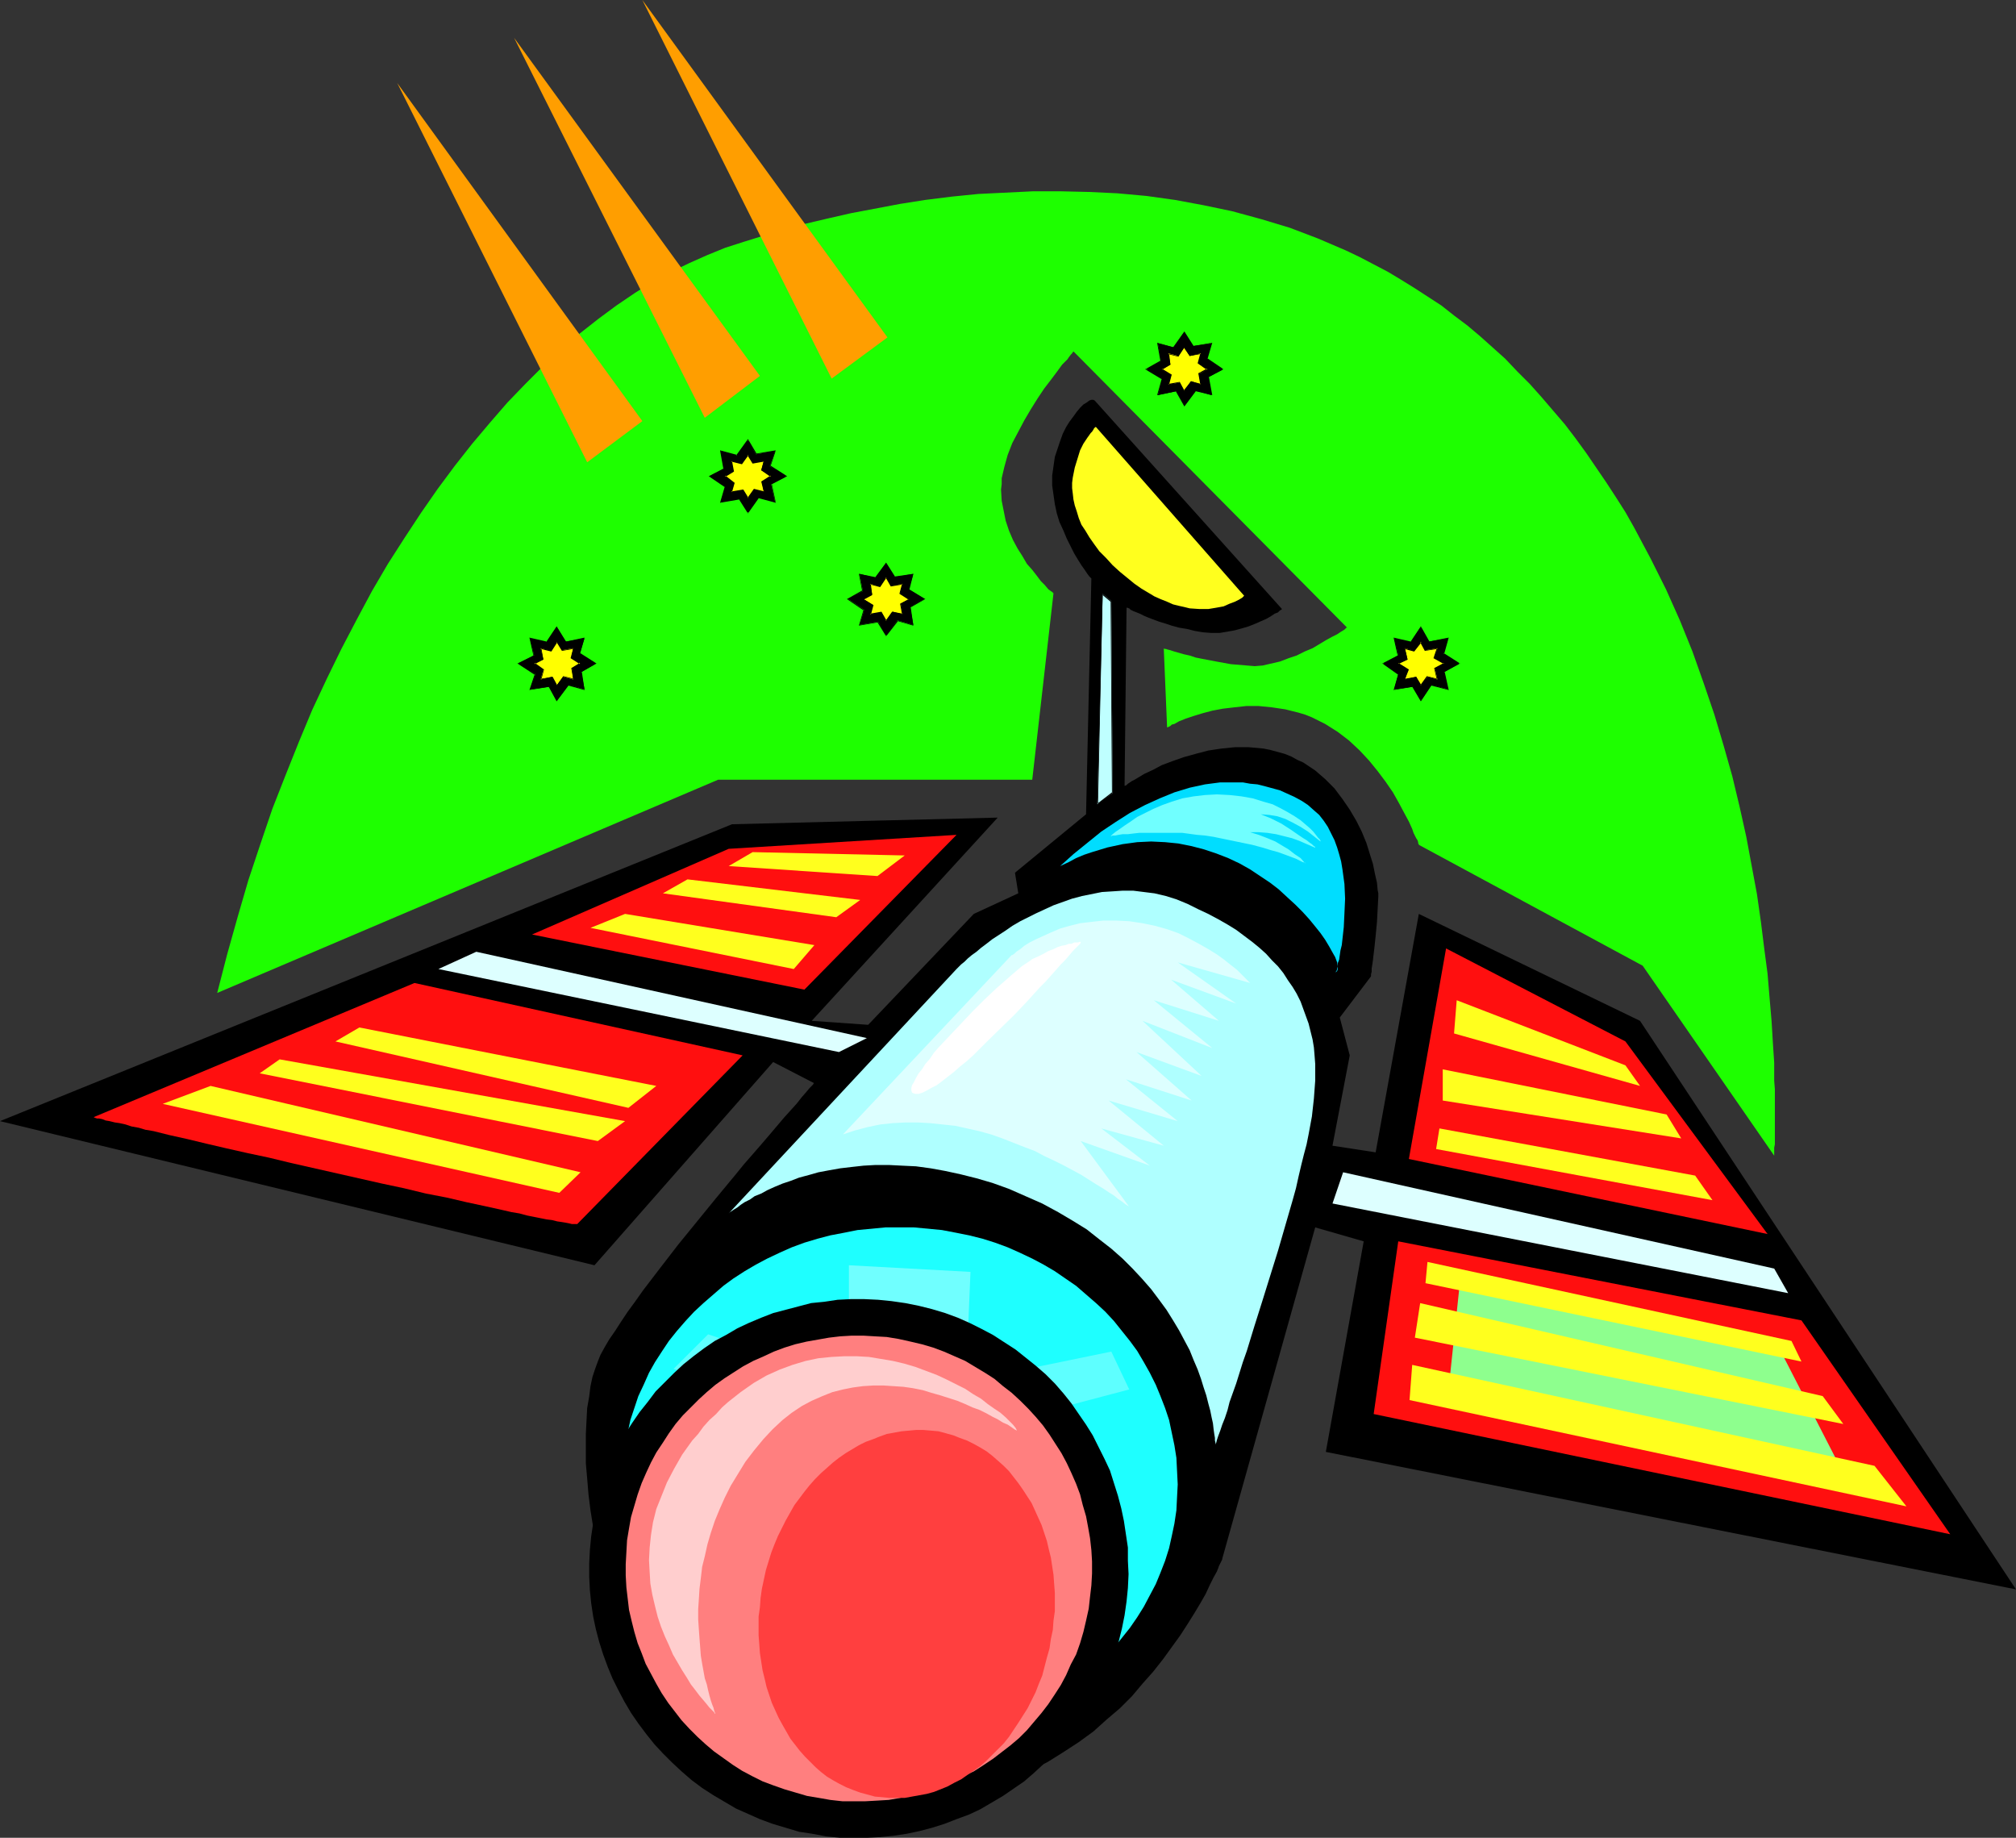 <?xml version="1.0" encoding="UTF-8" standalone="no"?>
<svg
   version="1.0"
   width="129.766mm"
   height="118.28mm"
   id="svg59"
   sodipodi:docname="Satellite 61.wmf"
   xmlns:inkscape="http://www.inkscape.org/namespaces/inkscape"
   xmlns:sodipodi="http://sodipodi.sourceforge.net/DTD/sodipodi-0.dtd"
   xmlns="http://www.w3.org/2000/svg"
   xmlns:svg="http://www.w3.org/2000/svg">
  <rect width="100%" height="100%" fill="#333333" stroke="none"/>
  <sodipodi:namedview
     id="namedview59"
     pagecolor="#ffffff"
     bordercolor="#000000"
     borderopacity="0.25"
     inkscape:showpageshadow="2"
     inkscape:pageopacity="0.0"
     inkscape:pagecheckerboard="0"
     inkscape:deskcolor="#d1d1d1"
     inkscape:document-units="mm" />
  <defs
     id="defs1">
    <pattern
       id="WMFhbasepattern"
       patternUnits="userSpaceOnUse"
       width="6"
       height="6"
       x="0"
       y="0" />
  </defs>
  <path
     style="fill:#000000;fill-opacity:1;fill-rule:evenodd;stroke:none"
     d="m 0,272.717 178.083,-72.218 64.64,-1.616 -45.248,49.438 13.736,0.969 25.694,-26.981 10.827,-5.008 -0.808,-5.008 17.291,-14.217 1.293,-57.355 -0.162,-0.162 -0.323,-0.323 -0.485,-0.646 -0.646,-0.969 -0.808,-1.131 -0.808,-1.292 -0.97,-1.616 -0.808,-1.616 -0.97,-1.939 -0.808,-1.939 -0.97,-2.1 -0.646,-2.1 -0.485,-2.262 -0.323,-2.262 -0.323,-2.262 v -2.423 l 0.323,-2.262 0.323,-2.262 0.646,-1.939 0.646,-1.939 0.646,-1.777 0.808,-1.616 0.808,-1.292 0.97,-1.292 0.808,-1.131 0.808,-0.969 0.808,-0.808 0.808,-0.485 0.646,-0.485 0.485,-0.162 h 0.485 l 0.323,0.162 45.571,50.731 -0.162,0.162 -0.323,0.162 -0.485,0.485 -0.808,0.323 -0.97,0.646 -1.131,0.646 -1.131,0.485 -1.454,0.646 -1.616,0.646 -1.616,0.485 -1.778,0.485 -1.778,0.323 -1.939,0.323 h -1.939 l -2.101,-0.162 -1.939,-0.323 -1.939,-0.485 -1.939,-0.323 -1.778,-0.485 -1.454,-0.485 -1.616,-0.485 -1.293,-0.485 -1.293,-0.485 -1.131,-0.485 -0.97,-0.485 -0.808,-0.323 -0.808,-0.323 -0.646,-0.323 -0.323,-0.323 -0.485,-0.162 h -0.162 v -0.162 l -0.485,43.622 v -0.162 h 0.162 l 0.323,-0.162 0.323,-0.323 0.485,-0.323 0.485,-0.323 0.646,-0.323 0.808,-0.485 1.616,-0.969 2.101,-0.969 2.101,-1.131 2.586,-0.969 2.747,-0.969 2.909,-0.808 3.07,-0.808 3.232,-0.485 3.232,-0.323 h 3.394 l 3.555,0.323 1.616,0.323 1.778,0.485 1.778,0.485 1.616,0.646 1.454,0.808 1.454,0.646 1.454,0.969 1.454,0.969 2.424,2.1 2.262,2.262 1.939,2.585 1.778,2.585 1.616,2.747 1.293,2.585 1.131,2.747 0.808,2.585 0.808,2.585 0.485,2.423 0.485,2.1 0.162,1.777 0.162,0.808 v 0.808 l -0.162,3.07 -0.162,3.07 -0.323,3.393 -0.323,3.07 -0.162,1.292 -0.162,1.454 -0.162,1.131 -0.162,0.969 v 0.808 l -0.162,0.646 v 0.485 0 l -7.595,10.017 2.424,9.209 -4.202,21.972 10.504,1.616 10.504,-58.001 53.813,26.012 91.466,138.297 -167.902,-33.443 9.211,-51.215 -11.797,-3.393 -22.624,80.62 v 0 0.162 l -0.162,0.323 -0.162,0.323 -0.162,0.323 -0.323,0.646 -0.162,0.485 -0.323,0.808 -0.808,1.454 -0.97,1.939 -0.97,2.1 -1.293,2.262 -1.454,2.423 -1.616,2.585 -1.778,2.747 -2.101,2.908 -2.101,2.908 -2.424,3.07 -2.586,2.908 -2.586,3.07 -2.909,2.908 -3.232,2.747 -3.232,2.908 -3.555,2.585 -3.717,2.423 -3.878,2.423 -4.202,2.1 -4.202,1.777 -4.525,1.616 -4.848,1.292 -2.424,0.485 -2.586,0.485 -2.424,0.323 -2.586,0.323 -2.747,0.162 h -2.747 -2.747 l -2.747,-0.162 -2.909,-0.323 -2.909,-0.323 -3.07,-0.485 -3.07,-0.646 -2.909,-0.646 -2.909,-0.808 -2.909,-0.808 -2.747,-0.969 -2.586,-1.131 -2.586,-1.131 -2.586,-1.131 -2.262,-1.131 -2.424,-1.454 -2.101,-1.292 -2.262,-1.454 -1.939,-1.454 -2.101,-1.616 -1.939,-1.616 -1.778,-1.616 -1.616,-1.777 -3.394,-3.393 -2.909,-3.716 -2.747,-3.877 -2.424,-3.877 -2.262,-4.039 -1.939,-4.039 -1.616,-4.201 -1.454,-4.039 -1.293,-4.201 -1.131,-4.201 -0.97,-4.201 -0.646,-4.039 -0.485,-3.877 -0.323,-3.877 -0.323,-3.716 v -3.716 -3.393 l 0.162,-3.231 0.162,-3.07 0.485,-2.747 0.323,-2.585 0.485,-2.262 0.646,-1.939 0.646,-1.777 0.646,-1.616 0.97,-1.777 1.131,-1.939 1.454,-2.1 1.454,-2.262 1.616,-2.423 1.778,-2.423 1.939,-2.747 2.101,-2.747 2.101,-2.747 4.363,-5.655 9.211,-11.309 4.686,-5.655 2.101,-2.585 2.262,-2.585 2.101,-2.423 1.939,-2.262 1.778,-2.1 1.778,-2.1 1.616,-1.777 1.454,-1.616 1.131,-1.454 1.131,-1.292 0.808,-0.969 0.646,-0.646 0.162,-0.162 0.162,-0.323 h 0.162 l -10.019,-5.17 -43.47,49.438 z"
     id="path1" />
  <path
     style="fill:#1effff;fill-opacity:1;fill-rule:evenodd;stroke:none"
     d="m 218.968,298.567 h 3.394 l 3.394,0.323 3.394,0.323 3.394,0.646 3.232,0.646 3.232,0.808 3.07,0.969 3.07,1.131 2.909,1.292 3.07,1.454 2.747,1.454 2.747,1.616 2.586,1.777 2.586,1.777 2.424,2.1 2.424,2.1 2.262,2.1 2.101,2.262 1.939,2.423 1.939,2.423 1.778,2.423 1.616,2.747 1.454,2.585 1.454,2.908 1.131,2.747 1.131,2.908 0.97,2.908 0.646,3.07 0.646,3.07 0.485,3.07 0.162,3.231 0.162,3.231 -0.162,3.07 -0.162,3.231 -0.485,3.231 -0.646,3.07 -0.646,2.908 -0.97,3.07 -1.131,2.908 -1.131,2.747 -1.454,2.747 -1.454,2.747 -1.616,2.585 -1.778,2.585 -1.939,2.423 -1.939,2.423 -2.101,2.262 -2.262,2.1 -2.424,2.1 -2.424,1.939 -2.586,1.939 -2.586,1.777 -2.747,1.616 -2.747,1.454 -3.07,1.454 -2.909,1.292 -3.07,1.131 -3.07,0.969 -3.232,0.808 -3.232,0.646 -3.394,0.646 -3.394,0.323 -3.394,0.323 h -3.394 -3.555 l -3.394,-0.323 -3.394,-0.323 -3.232,-0.646 -3.394,-0.646 -3.07,-0.808 -3.232,-0.969 -3.07,-1.131 -2.909,-1.292 -3.07,-1.454 -2.747,-1.454 -2.747,-1.616 -2.747,-1.777 -2.424,-1.939 -2.424,-1.939 -2.424,-2.1 -2.262,-2.1 -2.101,-2.262 -2.101,-2.423 -1.939,-2.423 -1.616,-2.585 -1.778,-2.585 -1.454,-2.747 -1.293,-2.747 -1.293,-2.747 -0.97,-2.908 -0.97,-3.07 -0.646,-2.908 -0.646,-3.07 -0.485,-3.231 -0.323,-3.231 v -3.07 -3.231 l 0.323,-3.231 0.485,-3.07 0.646,-3.07 0.646,-3.07 0.97,-2.908 0.97,-2.908 1.293,-2.747 1.293,-2.908 1.454,-2.585 1.778,-2.747 1.616,-2.423 1.939,-2.423 2.101,-2.423 2.101,-2.262 2.262,-2.1 2.424,-2.1 2.424,-2.1 2.424,-1.777 2.747,-1.777 2.747,-1.616 2.747,-1.454 3.07,-1.454 2.909,-1.292 3.07,-1.131 3.232,-0.969 3.07,-0.808 3.394,-0.646 3.232,-0.646 3.394,-0.323 3.394,-0.323 z"
     id="path2" />
  <path
     style="fill:#afffff;fill-opacity:1;fill-rule:evenodd;stroke:none"
     d="m 177.275,295.175 55.429,-59.455 v 0 l 0.323,-0.323 0.323,-0.323 0.485,-0.485 0.808,-0.646 0.808,-0.808 0.97,-0.808 1.131,-0.808 1.131,-0.969 1.293,-0.969 1.454,-1.131 3.232,-2.1 1.616,-1.131 1.939,-1.131 1.939,-0.969 1.939,-0.969 2.101,-0.969 2.101,-0.969 2.262,-0.808 2.262,-0.808 2.424,-0.646 2.424,-0.485 2.424,-0.485 2.586,-0.162 2.424,-0.162 h 2.586 l 2.586,0.323 2.586,0.323 2.747,0.646 2.586,0.808 2.747,1.131 2.586,1.292 2.424,1.131 2.424,1.292 2.262,1.292 2.101,1.292 1.939,1.454 1.939,1.454 1.778,1.454 1.616,1.454 1.454,1.616 1.454,1.454 1.293,1.616 1.131,1.777 1.131,1.616 0.97,1.616 0.97,1.939 0.646,1.777 0.646,1.777 0.646,1.777 0.97,3.877 0.323,1.939 0.162,1.939 0.162,2.1 v 4.039 l -0.323,4.362 -0.485,4.362 -0.808,4.362 -0.485,2.423 -0.646,2.423 -0.646,2.585 -0.646,2.747 -0.646,2.908 -0.808,2.908 -1.778,6.139 -1.778,6.139 -3.878,12.44 -1.939,6.139 -1.778,5.816 -0.97,2.747 -0.808,2.585 -0.808,2.585 -0.808,2.262 -0.808,2.262 -0.485,1.939 -0.646,1.939 -0.646,1.616 -0.485,1.454 -0.485,1.292 -0.323,0.969 -0.162,0.646 -0.162,0.485 v 0.162 -0.485 l -0.162,-0.646 v -0.646 l -0.162,-0.969 -0.162,-1.131 -0.162,-1.454 -0.323,-1.454 -0.323,-1.616 -0.485,-1.777 -0.485,-1.939 -0.646,-1.939 -0.646,-2.1 -0.808,-2.262 -0.97,-2.262 -0.97,-2.423 -1.293,-2.423 -1.293,-2.423 -1.454,-2.423 -1.616,-2.585 -1.778,-2.423 -1.939,-2.585 -2.262,-2.585 -2.262,-2.423 -2.424,-2.423 -2.747,-2.423 -2.909,-2.262 -3.07,-2.423 -3.394,-2.1 -3.555,-2.1 -3.878,-2.1 -4.04,-1.777 -4.04,-1.777 -4.04,-1.454 -3.878,-1.131 -3.878,-0.969 -3.717,-0.808 -3.555,-0.646 -3.555,-0.485 -3.394,-0.162 -3.232,-0.162 h -3.232 l -2.909,0.162 -2.909,0.323 -2.747,0.323 -2.747,0.485 -2.586,0.485 -2.262,0.646 -2.424,0.646 -2.101,0.808 -1.939,0.646 -1.939,0.808 -1.778,0.808 -1.454,0.808 -1.616,0.646 -1.131,0.808 -1.293,0.646 -0.97,0.646 -0.808,0.646 -0.808,0.485 -0.485,0.323 -0.485,0.323 -0.162,0.162 z"
     id="path3" />
  <path
     style="fill:#00ddff;fill-opacity:1;fill-rule:evenodd;stroke:none"
     d="m 257.913,210.677 3.232,-2.908 3.394,-2.747 3.394,-2.747 3.394,-2.262 3.555,-2.262 3.717,-1.939 3.555,-1.616 3.555,-1.454 3.717,-1.131 3.717,-0.808 3.717,-0.485 h 3.555 1.939 l 1.778,0.323 1.778,0.162 1.939,0.485 1.778,0.485 1.778,0.485 1.778,0.808 1.778,0.808 1.778,0.969 1.454,0.969 1.454,1.292 1.293,1.131 1.131,1.454 0.97,1.454 0.808,1.616 0.808,1.616 0.646,1.777 0.485,1.616 0.485,1.777 0.323,1.939 0.485,3.554 0.162,3.554 -0.162,3.554 -0.162,3.393 -0.323,2.908 -0.162,1.454 -0.323,1.292 -0.162,1.131 -0.162,1.131 -0.323,0.808 v 0.808 l -0.162,0.646 -0.162,0.485 -0.162,0.162 v 0.162 l 0.323,-0.323 0.162,-0.485 v -0.646 l -0.162,-0.969 -0.485,-1.292 -0.646,-1.131 -0.808,-1.454 -0.97,-1.616 -1.131,-1.616 -1.293,-1.616 -1.454,-1.777 -1.616,-1.777 -1.778,-1.777 -1.939,-1.777 -2.101,-1.939 -2.101,-1.616 -2.424,-1.616 -2.424,-1.616 -2.586,-1.454 -2.747,-1.292 -2.909,-1.131 -2.909,-0.969 -3.07,-0.808 -3.232,-0.646 -3.232,-0.323 -3.394,-0.162 -3.394,0.162 -3.555,0.485 -3.717,0.808 -3.717,1.131 -1.939,0.646 -1.939,0.808 -1.778,0.969 z"
     id="path4" />
  <path
     style="fill:#ff0f0f;fill-opacity:1;fill-rule:evenodd;stroke:none"
     d="m 140.43,297.76 40.238,-41.037 -79.83,-17.61 -78.053,32.636 v 0 l 0.323,0.162 0.485,0.162 h 0.485 l 0.808,0.162 0.808,0.323 0.97,0.162 1.293,0.323 1.131,0.162 1.454,0.323 1.454,0.485 1.778,0.323 1.616,0.485 1.939,0.323 1.939,0.485 1.939,0.485 4.363,0.969 4.686,1.131 4.848,1.131 5.01,1.131 5.333,1.131 5.333,1.292 22.139,5.008 5.333,1.131 5.333,1.292 5.01,0.969 4.848,1.131 4.525,0.969 4.363,0.969 2.101,0.485 1.939,0.323 1.778,0.485 1.616,0.323 1.616,0.323 1.616,0.323 1.293,0.162 1.293,0.323 1.131,0.162 0.97,0.162 0.808,0.162 0.646,0.162 h 0.646 0.485 z"
     id="path5" />
  <path
     style="fill:#ddffff;fill-opacity:1;fill-rule:evenodd;stroke:none"
     d="m 115.867,231.519 95.021,21.003 -6.787,3.393 -97.445,-20.195 z"
     id="path6" />
  <path
     style="fill:#ff0f0f;fill-opacity:1;fill-rule:evenodd;stroke:none"
     d="m 195.697,240.728 37.006,-37.644 -55.429,3.393 -47.834,20.842 z"
     id="path7" />
  <path
     style="fill:#ddffff;fill-opacity:1;fill-rule:evenodd;stroke:none"
     d="m 326.755,285.158 104.878,23.427 3.394,5.978 -110.857,-21.811 z"
     id="path8" />
  <path
     style="fill:#ff0f0f;fill-opacity:1;fill-rule:evenodd;stroke:none"
     d="m 342.753,281.926 9.05,-51.215 43.632,22.619 34.582,46.853 z"
     id="path9" />
  <path
     style="fill:#ff0f0f;fill-opacity:1;fill-rule:evenodd;stroke:none"
     d="m 340.168,301.96 -5.979,42.006 140.269,29.243 -36.198,-52.023 z"
     id="path10" />
  <path
     style="fill:#8eff8e;fill-opacity:1;fill-rule:evenodd;stroke:none"
     d="m 355.196,311.654 -2.747,26.012 96.152,21.003 -16.16,-31.505 z"
     id="path11" />
  <path
     style="fill:#ffff1e;fill-opacity:1;fill-rule:evenodd;stroke:none"
     d="m 343.561,332.011 112.473,24.557 7.757,9.855 -120.877,-25.85 z"
     id="path12" />
  <path
     style="fill:#ffff1e;fill-opacity:1;fill-rule:evenodd;stroke:none"
     d="m 344.208,325.387 1.293,-8.401 97.929,22.619 5.01,6.786 z"
     id="path13" />
  <path
     style="fill:#ffff1e;fill-opacity:1;fill-rule:evenodd;stroke:none"
     d="m 346.793,312.139 0.485,-5.17 88.557,19.226 2.424,5.008 z"
     id="path14" />
  <path
     style="fill:#ffff1e;fill-opacity:1;fill-rule:evenodd;stroke:none"
     d="m 349.379,279.503 0.808,-5.008 62.216,11.471 4.202,5.978 z"
     id="path15" />
  <path
     style="fill:#ffff1e;fill-opacity:1;fill-rule:evenodd;stroke:none"
     d="m 350.995,267.709 v -7.593 l 54.459,10.986 3.555,5.816 z"
     id="path16" />
  <path
     style="fill:#ffff1e;fill-opacity:1;fill-rule:evenodd;stroke:none"
     d="m 353.742,251.391 0.646,-8.078 41.046,15.833 3.555,5.008 z"
     id="path17" />
  <path
     style="fill:#ffff1e;fill-opacity:1;fill-rule:evenodd;stroke:none"
     d="m 51.227,264.155 90.011,21.003 -5.171,5.008 -96.475,-21.649 z"
     id="path18" />
  <path
     style="fill:#ffff1e;fill-opacity:1;fill-rule:evenodd;stroke:none"
     d="m 63.186,261.085 4.848,-3.393 84.032,15.025 -6.626,4.847 z"
     id="path19" />
  <path
     style="fill:#ffff1e;fill-opacity:1;fill-rule:evenodd;stroke:none"
     d="m 81.608,253.33 5.818,-3.393 72.235,14.217 -6.787,5.332 z"
     id="path20" />
  <path
     style="fill:#ffff1e;fill-opacity:1;fill-rule:evenodd;stroke:none"
     d="m 143.662,225.703 8.403,-3.393 46.056,7.593 -5.01,5.816 z"
     id="path21" />
  <path
     style="fill:#ffff1e;fill-opacity:1;fill-rule:evenodd;stroke:none"
     d="m 161.277,217.301 5.979,-3.393 42.016,5.008 -5.818,4.201 z"
     id="path22" />
  <path
     style="fill:#ffff1e;fill-opacity:1;fill-rule:evenodd;stroke:none"
     d="m 177.275,210.677 5.818,-3.393 37.006,0.808 -6.626,5.008 z"
     id="path23" />
  <path
     style="fill:#ddffff;fill-opacity:1;fill-rule:evenodd;stroke:none"
     d="m 205.07,275.949 41.046,-43.622 h 0.162 l 0.485,-0.323 0.485,-0.485 0.97,-0.646 0.97,-0.808 1.293,-0.808 1.616,-0.808 1.778,-0.808 1.778,-0.808 2.262,-0.969 2.262,-0.646 2.586,-0.646 2.747,-0.323 2.909,-0.323 h 3.07 l 3.232,0.162 3.232,0.485 3.07,0.646 2.909,0.808 2.747,0.969 2.586,1.292 2.424,1.292 2.262,1.292 2.101,1.292 1.778,1.292 1.616,1.292 1.454,1.131 1.131,1.131 0.808,0.808 0.808,0.808 0.323,0.323 0.162,0.162 -17.614,-5.008 14.221,10.017 -15.837,-5.816 11.635,10.017 -15.837,-5.008 14.221,11.633 -16.968,-6.624 14.382,13.41 -15.837,-5.816 13.413,11.794 -15.998,-5.17 12.605,10.178 -16.806,-5.008 13.413,10.986 -15.19,-4.201 11.797,9.047 -16.806,-5.978 11.797,15.995 -0.162,-0.162 -0.323,-0.162 -0.485,-0.323 -0.808,-0.646 -0.97,-0.646 -0.97,-0.808 -1.293,-0.808 -1.454,-0.969 -1.616,-0.969 -1.778,-1.131 -1.778,-1.131 -2.101,-1.131 -2.101,-1.131 -2.262,-1.131 -2.424,-1.131 -2.424,-1.292 -2.586,-0.969 -5.333,-2.1 -2.747,-0.969 -2.909,-0.808 -2.909,-0.646 -2.909,-0.646 -3.07,-0.323 -3.07,-0.323 -2.909,-0.162 h -3.07 l -3.07,0.162 -3.07,0.323 -3.07,0.646 -3.07,0.808 z"
     id="path24" />
  <path
     style="fill:#ffffff;fill-opacity:1;fill-rule:evenodd;stroke:none"
     d="m 223.493,266.093 h -0.808 l -0.485,-0.162 -0.323,-0.162 -0.162,-0.485 v -0.646 l 0.162,-0.646 0.485,-0.808 0.485,-0.969 0.646,-1.131 0.808,-0.969 0.808,-1.292 1.131,-1.292 0.97,-1.454 1.131,-1.292 2.747,-2.908 2.747,-2.908 2.747,-2.908 2.909,-2.908 2.909,-2.747 1.293,-1.131 1.293,-1.131 1.293,-1.131 1.131,-0.969 1.131,-0.969 0.97,-0.646 0.97,-0.646 0.646,-0.485 1.454,-0.646 1.293,-0.646 1.131,-0.646 1.293,-0.485 0.97,-0.485 0.97,-0.323 0.97,-0.162 0.808,-0.323 h 0.646 l 0.646,-0.323 h 0.485 0.485 l 0.323,-0.162 h 0.323 v 0.162 l -0.162,0.323 -0.485,0.485 -0.646,0.646 -0.646,0.646 -0.808,0.969 -0.97,1.131 -1.131,1.131 -1.131,1.292 -1.293,1.454 -1.293,1.454 -1.454,1.454 -3.07,3.393 -3.07,3.231 -6.787,6.624 -3.232,3.231 -1.616,1.454 -1.616,1.292 -1.454,1.292 -1.454,1.131 -1.454,1.131 -1.293,0.969 -1.293,0.646 -1.131,0.646 -0.97,0.485 z"
     id="path25" />
  <path
     style="fill:#5effff;fill-opacity:1;fill-rule:evenodd;stroke:none"
     d="m 172.265,324.579 45.41,15.025 52.682,-10.825 4.363,9.209 -53.813,14.217 -1.616,37.806 27.634,2.585 -0.808,6.624 -26.018,2.585 -0.808,16.641 -9.211,0.969 -0.808,-16.802 -24.402,-5.008 -0.97,-6.786 26.987,-1.616 v -39.583 l -47.026,-16.641 z"
     id="path26" />
  <path
     style="fill:#70ffff;fill-opacity:1;fill-rule:evenodd;stroke:none"
     d="m 206.525,327.002 v -19.226 l 29.573,1.616 -0.808,19.387 z"
     id="path27" />
  <path
     style="fill:#ffff1e;fill-opacity:1;fill-rule:evenodd;stroke:none"
     d="m 266.64,103.885 h -0.162 l -0.162,0.162 -0.162,0.162 -0.162,0.323 -0.323,0.485 -0.323,0.323 -0.808,1.131 -0.97,1.454 -0.808,1.616 -0.646,2.1 -0.646,2.1 -0.485,2.423 -0.162,1.292 v 1.292 l 0.162,1.292 0.162,1.454 0.323,1.454 0.485,1.454 0.485,1.616 0.646,1.616 0.97,1.454 0.97,1.616 1.131,1.616 1.293,1.777 1.616,1.616 1.616,1.777 1.778,1.616 1.778,1.454 1.778,1.454 1.616,1.131 1.616,0.969 1.616,0.969 1.454,0.646 1.616,0.646 1.454,0.646 1.293,0.323 1.454,0.323 1.293,0.323 2.424,0.162 h 2.101 l 1.939,-0.323 1.778,-0.323 1.454,-0.646 1.293,-0.485 0.97,-0.485 0.808,-0.485 0.323,-0.323 0.162,-0.162 v 0 z"
     id="path28" />
  <path
     style="fill:#1eff00;fill-opacity:1;fill-rule:evenodd;stroke:none"
     d="M 52.843,241.536 174.689,189.674 h 76.437 l 5.171,-45.399 h -0.162 v -0.162 l -0.485,-0.323 -0.646,-0.485 -0.808,-0.969 -0.97,-0.969 -0.97,-1.292 -1.131,-1.454 -1.293,-1.454 -1.131,-1.939 -1.131,-1.777 -1.131,-2.1 -0.97,-2.262 -0.808,-2.423 -0.485,-2.423 -0.485,-2.423 -0.162,-2.747 0.162,-1.292 v -1.454 l 0.646,-2.747 0.808,-2.908 1.131,-2.908 1.454,-2.747 1.454,-2.747 1.616,-2.747 1.616,-2.585 1.616,-2.423 1.616,-2.1 1.454,-1.939 1.293,-1.777 0.646,-0.646 0.646,-0.646 0.323,-0.485 0.485,-0.646 0.323,-0.323 0.162,-0.323 h 0.162 V 85.467 l 66.579,67.21 h -0.162 l -0.162,0.162 -0.323,0.323 -0.808,0.485 -0.97,0.646 -1.293,0.646 -1.454,0.808 -1.616,0.969 -1.616,0.969 -1.939,0.808 -1.939,0.969 -1.939,0.646 -2.101,0.808 -2.101,0.485 -2.101,0.485 -1.939,0.162 -1.939,-0.162 -3.878,-0.323 -3.555,-0.646 -3.394,-0.646 -1.616,-0.323 -1.454,-0.485 -1.454,-0.323 -1.131,-0.323 -1.131,-0.323 -0.97,-0.323 -0.646,-0.162 -0.485,-0.162 h -0.323 l -0.162,-0.162 0.808,19.226 v 0 h 0.162 l 0.323,-0.162 0.323,-0.162 0.323,-0.323 0.646,-0.162 1.131,-0.646 1.616,-0.646 1.939,-0.646 2.101,-0.646 2.424,-0.646 2.586,-0.485 2.747,-0.323 2.909,-0.323 h 3.07 l 3.232,0.323 3.232,0.485 3.232,0.808 1.616,0.485 1.616,0.646 1.616,0.808 1.616,0.808 3.07,1.939 2.747,2.1 2.586,2.423 2.262,2.423 2.101,2.585 1.939,2.585 1.778,2.585 1.454,2.585 1.293,2.423 1.131,2.1 0.808,1.777 0.323,0.969 0.323,0.646 0.323,0.646 0.323,0.485 0.162,0.485 v 0.323 l 0.162,0.162 v 0.162 l 54.459,29.404 31.997,46.207 v -0.323 -0.485 -1.131 l 0.162,-0.808 v -0.969 -1.131 -9.371 -1.939 l -0.162,-2.1 v -2.1 -2.262 l -0.323,-4.847 -0.162,-2.747 -0.162,-2.585 -0.485,-5.655 -0.485,-5.816 -0.808,-6.139 -0.808,-6.463 -0.97,-6.786 -1.293,-6.947 -1.293,-6.947 -1.616,-7.27 -1.778,-7.432 -2.101,-7.432 -2.262,-7.593 -2.586,-7.593 -2.747,-7.755 -3.07,-7.593 -3.394,-7.593 -3.717,-7.432 -4.04,-7.593 -2.101,-3.716 -2.262,-3.554 -2.424,-3.716 -2.424,-3.554 -2.424,-3.554 -2.586,-3.554 -2.586,-3.393 -2.909,-3.393 -2.909,-3.393 -2.747,-3.07 -3.07,-3.07 -2.909,-3.07 -3.07,-2.747 -3.07,-2.747 -3.07,-2.585 -3.232,-2.423 -3.07,-2.423 -3.232,-2.1 -3.232,-2.1 -3.394,-2.1 -3.232,-1.939 -3.394,-1.777 -3.394,-1.777 -3.394,-1.616 -3.394,-1.454 -3.394,-1.454 -3.394,-1.292 -3.394,-1.292 -6.949,-2.1 -7.11,-1.939 -6.949,-1.454 -6.949,-1.292 -6.949,-0.969 -7.11,-0.646 -6.787,-0.323 -6.949,-0.162 h -6.787 l -6.626,0.323 -6.626,0.323 -6.464,0.646 -6.464,0.808 -6.141,0.969 -5.979,1.131 -5.979,1.131 -5.656,1.292 -5.494,1.292 -5.171,1.454 -5.01,1.454 -4.686,1.454 -4.525,1.454 -4.363,1.777 -4.363,1.939 -4.363,2.1 -4.525,2.423 -4.363,2.747 -4.525,3.07 -4.363,3.231 -4.525,3.554 -4.363,3.877 -4.525,4.039 -4.363,4.362 -4.363,4.524 -4.202,4.847 -4.363,5.17 -4.202,5.332 -4.202,5.655 -4.04,5.816 -4.04,6.139 -4.04,6.301 -3.878,6.624 -3.717,6.947 -3.717,7.109 -3.555,7.27 -3.555,7.593 -3.232,7.755 -3.232,8.078 -3.232,8.24 -2.909,8.563 -2.909,8.724 -2.586,8.886 -2.586,9.209 z"
     id="path29" />
  <path
     style="fill:#ff9e00;fill-opacity:1;fill-rule:evenodd;stroke:none"
     d="m 96.637,20.195 46.218,92.252 13.413,-10.017 z"
     id="path30" />
  <path
     style="fill:#ff9e00;fill-opacity:1;fill-rule:evenodd;stroke:none"
     d="M 125.078,9.209 171.457,101.623 184.87,91.444 Z"
     id="path31" />
  <path
     style="fill:#ff9e00;fill-opacity:1;fill-rule:evenodd;stroke:none"
     d="m 156.267,0 46.056,92.091 13.574,-10.017 z"
     id="path32" />
  <path
     style="fill:#bfffff;fill-opacity:1;fill-rule:evenodd;stroke:none"
     d="m 266.963,195.652 1.293,-51.215 2.101,1.777 0.323,46.692 z"
     id="path33" />
  <path
     style="fill:#000000;fill-opacity:1;fill-rule:evenodd;stroke:none"
     d="m 266.963,195.491 0.162,0.162 1.131,-51.215 -0.162,0.162 2.101,1.777 v -0.162 l 0.323,46.692 v -0.162 l -3.555,2.747 v 0.323 l 3.717,-2.908 -0.323,-46.692 -2.262,-1.939 -1.131,51.538 z"
     id="path34" />
  <path
     style="fill:#000000;fill-opacity:1;fill-rule:evenodd;stroke:none"
     d="m 220.261,316.985 3.232,0.646 3.232,0.808 3.232,0.969 3.07,1.131 2.909,1.292 2.909,1.454 2.747,1.454 2.747,1.777 2.747,1.777 2.424,1.939 2.424,1.939 2.424,2.1 2.262,2.262 2.101,2.423 1.939,2.423 1.778,2.585 1.778,2.585 1.616,2.585 1.454,2.908 1.454,2.908 1.293,2.747 0.97,3.07 0.97,3.07 0.808,3.07 0.646,3.07 0.485,3.231 0.485,3.231 v 3.231 l 0.162,3.231 -0.162,3.393 -0.323,3.231 -0.485,3.393 -0.646,3.231 -0.808,3.231 -0.97,3.231 -1.131,3.07 -1.293,2.908 -1.454,2.908 -1.454,2.908 -1.778,2.747 -1.778,2.585 -1.939,2.423 -1.939,2.423 -2.262,2.423 -2.262,2.1 -2.262,2.1 -2.424,2.1 -2.586,1.777 -2.586,1.777 -2.747,1.616 -2.747,1.616 -2.747,1.292 -3.07,1.131 -2.909,1.131 -3.07,0.969 -3.07,0.808 -3.07,0.646 -3.232,0.485 -3.232,0.323 -3.232,0.162 h -3.232 -3.232 l -3.394,-0.323 -3.394,-0.646 -3.232,-0.485 -3.232,-0.969 -3.232,-0.969 -3.07,-1.131 -2.909,-1.292 -2.909,-1.292 -2.747,-1.616 -2.747,-1.616 -2.747,-1.777 -2.586,-1.939 -2.424,-2.1 -2.262,-2.1 -2.262,-2.262 -2.101,-2.262 -1.939,-2.423 -1.939,-2.585 -1.778,-2.585 -1.616,-2.747 -1.454,-2.747 -1.454,-2.908 -1.131,-2.747 -1.131,-3.07 -0.97,-3.07 -0.808,-3.07 -0.646,-3.07 -0.485,-3.231 -0.323,-3.231 -0.162,-3.231 v -3.231 l 0.162,-3.231 0.323,-3.393 0.485,-3.231 0.646,-3.393 0.808,-3.231 0.97,-3.07 1.131,-3.07 1.293,-3.07 1.454,-2.908 1.454,-2.908 1.778,-2.747 1.778,-2.585 1.939,-2.423 1.939,-2.585 2.262,-2.262 2.262,-2.262 2.262,-2.1 2.424,-1.939 2.586,-1.939 2.586,-1.777 2.747,-1.454 2.747,-1.616 2.747,-1.292 3.07,-1.292 2.909,-1.131 3.07,-0.808 3.07,-0.808 3.07,-0.808 3.232,-0.323 3.232,-0.485 3.232,-0.162 h 3.232 l 3.394,0.162 3.232,0.323 z"
     id="path35" />
  <path
     style="fill:#ff7f7f;fill-opacity:1;fill-rule:evenodd;stroke:none"
     d="m 218.645,325.71 2.909,0.646 2.747,0.646 2.747,0.808 2.586,0.969 2.586,1.131 2.586,1.131 2.424,1.454 2.424,1.454 2.262,1.454 2.101,1.777 2.101,1.616 2.101,1.939 1.939,1.939 1.778,1.939 1.778,2.1 1.616,2.262 1.454,2.262 1.454,2.262 1.293,2.423 1.131,2.423 1.131,2.585 0.97,2.585 0.646,2.585 0.808,2.747 0.485,2.585 0.485,2.747 0.323,2.908 0.162,2.747 v 2.908 l -0.162,2.908 -0.323,2.747 -0.323,2.908 -0.646,2.908 -0.646,2.747 -0.808,2.747 -0.97,2.747 -1.293,2.423 -1.131,2.585 -1.293,2.423 -1.454,2.262 -1.616,2.423 -1.616,2.1 -1.778,2.1 -1.778,2.1 -1.939,1.939 -2.101,1.777 -2.101,1.616 -2.101,1.616 -2.424,1.616 -2.262,1.454 -2.424,1.131 -2.424,1.292 -2.586,0.969 -2.586,0.969 -2.586,0.808 -2.747,0.646 -2.586,0.646 -2.747,0.485 -2.747,0.162 -2.909,0.162 h -2.747 -2.909 l -2.909,-0.323 -2.747,-0.485 -2.909,-0.485 -2.747,-0.808 -2.747,-0.808 -2.747,-0.969 -2.586,-0.969 -2.586,-1.292 -2.424,-1.292 -2.262,-1.454 -2.262,-1.616 -2.262,-1.616 -2.101,-1.777 -1.939,-1.777 -1.939,-1.939 -1.939,-2.1 -1.616,-2.1 -1.616,-2.1 -1.616,-2.423 -1.293,-2.262 -1.293,-2.423 -1.293,-2.423 -0.97,-2.585 -0.97,-2.423 -0.808,-2.747 -0.646,-2.585 -0.646,-2.747 -0.323,-2.747 -0.323,-2.747 -0.162,-2.908 v -2.747 l 0.162,-2.908 0.162,-2.908 0.485,-2.908 0.485,-2.747 0.808,-2.747 0.808,-2.747 0.97,-2.747 1.131,-2.585 1.131,-2.423 1.293,-2.423 1.616,-2.423 1.454,-2.262 1.616,-2.262 1.778,-2.1 1.939,-1.939 1.939,-1.939 1.939,-1.777 2.101,-1.777 2.262,-1.616 2.262,-1.454 2.262,-1.454 2.424,-1.292 2.586,-1.131 2.424,-1.131 2.586,-0.969 2.586,-0.808 2.747,-0.646 2.747,-0.485 2.747,-0.485 2.747,-0.323 2.747,-0.162 h 2.909 l 2.747,0.162 2.909,0.162 z"
     id="path36" />
  <path
     style="fill:#ff3f3f;fill-opacity:1;fill-rule:evenodd;stroke:none"
     d="m 228.341,348.167 1.778,0.485 1.778,0.485 1.616,0.646 1.778,0.646 1.616,0.808 1.454,0.808 1.616,0.969 1.454,1.131 1.293,1.131 1.454,1.292 1.293,1.292 1.131,1.454 1.131,1.454 1.131,1.616 2.101,3.231 0.808,1.777 0.808,1.777 0.808,1.777 1.293,3.877 0.485,2.1 0.485,1.939 0.323,2.1 0.323,2.1 0.162,2.262 0.162,2.1 v 2.262 2.262 l -0.323,2.262 -0.162,2.262 -0.485,2.262 -0.323,2.262 -0.646,2.262 -1.131,4.362 -0.808,1.939 -0.808,2.1 -1.939,3.877 -2.262,3.554 -2.262,3.393 -1.293,1.616 -1.454,1.454 -1.293,1.292 -1.454,1.454 -1.454,1.292 -1.616,1.131 -1.454,0.969 -1.616,1.131 -1.616,0.808 -1.778,0.969 -1.616,0.646 -1.616,0.646 -1.778,0.485 -1.778,0.323 -1.778,0.323 -1.778,0.323 h -1.778 -1.939 l -1.778,-0.162 -1.778,-0.162 -1.778,-0.485 -1.778,-0.485 -1.778,-0.646 -1.616,-0.646 -1.616,-0.808 -1.454,-0.808 -1.616,-0.969 -1.454,-1.131 -1.293,-1.131 -1.293,-1.292 -1.293,-1.292 -1.293,-1.454 -1.131,-1.454 -1.131,-1.454 -1.939,-3.393 -0.97,-1.777 -0.808,-1.777 -0.808,-1.777 -0.646,-1.939 -0.646,-1.939 -0.485,-2.1 -0.485,-1.939 -0.323,-2.1 -0.323,-2.1 -0.162,-2.262 -0.162,-2.1 v -2.262 -2.262 l 0.323,-2.262 0.162,-2.262 0.323,-2.262 0.485,-2.262 0.485,-2.262 0.646,-2.1 0.646,-2.1 0.808,-2.1 0.808,-1.939 1.939,-3.877 2.101,-3.716 2.424,-3.231 1.293,-1.616 1.293,-1.454 1.454,-1.454 1.454,-1.292 1.454,-1.292 1.454,-1.131 1.616,-1.131 1.616,-0.969 1.616,-0.969 1.616,-0.808 1.778,-0.646 1.616,-0.646 1.778,-0.646 1.778,-0.323 1.778,-0.323 1.778,-0.162 1.778,-0.162 h 1.778 l 1.939,0.162 z"
     id="path37" />
  <path
     style="fill:#ffcece;fill-opacity:1;fill-rule:evenodd;stroke:none"
     d="m 247.409,348.005 -0.323,-0.646 -0.646,-0.808 -0.808,-0.808 -0.97,-0.969 -1.293,-1.131 -1.454,-0.969 -1.616,-1.131 -1.616,-1.292 -1.939,-1.131 -1.939,-1.292 -2.262,-1.131 -2.262,-1.131 -2.424,-1.131 -2.586,-0.969 -2.586,-0.969 -2.747,-0.808 -2.747,-0.646 -2.909,-0.485 -2.909,-0.485 -2.909,-0.162 h -3.07 l -3.07,0.162 -3.232,0.323 -3.07,0.646 -3.232,0.969 -3.07,1.131 -3.232,1.454 -3.07,1.777 -3.232,2.262 -3.07,2.423 -1.454,1.292 -1.454,1.616 -1.616,1.454 -1.454,1.616 -1.293,1.777 -1.454,1.616 -2.424,3.393 -1.939,3.393 -1.778,3.393 -1.293,3.231 -1.293,3.231 -0.808,3.231 -0.485,3.07 -0.323,3.07 -0.162,3.07 0.162,2.908 0.162,2.747 0.485,2.747 0.646,2.747 0.646,2.585 0.808,2.423 0.97,2.423 0.97,2.1 0.97,2.262 1.131,1.939 1.131,1.939 1.131,1.777 0.97,1.616 1.131,1.454 0.97,1.292 0.97,1.131 0.808,0.969 0.646,0.808 0.646,0.646 0.485,0.485 0.162,0.323 h 0.162 v 0 l -0.162,-0.323 -0.162,-0.485 -0.162,-0.646 -0.323,-0.808 -0.323,-0.969 -0.323,-1.131 -0.323,-1.292 -0.323,-1.454 -0.485,-1.454 -0.323,-1.777 -0.323,-1.777 -0.323,-1.939 -0.162,-2.1 -0.162,-2.1 -0.162,-2.262 -0.162,-2.423 v -2.423 l 0.162,-2.423 0.162,-2.585 0.323,-2.585 0.323,-2.747 0.646,-2.585 0.646,-2.908 0.808,-2.747 0.97,-2.908 1.131,-2.747 1.293,-2.908 1.454,-2.908 1.778,-2.908 1.778,-2.908 2.101,-2.747 2.262,-2.747 2.262,-2.423 2.424,-2.262 2.262,-1.777 2.424,-1.616 2.424,-1.292 2.586,-1.131 2.424,-0.969 2.586,-0.646 2.424,-0.485 2.424,-0.323 2.586,-0.162 h 2.424 l 2.424,0.162 2.424,0.162 2.262,0.323 2.424,0.485 2.101,0.646 2.262,0.646 4.04,1.292 1.939,0.808 1.778,0.808 1.778,0.646 1.616,0.808 1.454,0.808 1.293,0.646 1.293,0.808 1.131,0.485 0.97,0.646 0.646,0.485 z"
     id="path38" />
  <path
     style="fill:#000000;fill-opacity:1;fill-rule:evenodd;stroke:none"
     d="m 215.574,137.005 2.101,3.393 4.525,-0.808 -1.131,3.716 3.878,2.423 -3.555,1.939 0.808,4.362 -3.878,-1.131 -2.747,3.716 -1.939,-3.393 -4.525,0.808 1.131,-3.716 -3.878,-2.585 3.555,-1.939 -0.808,-4.201 3.878,0.969 z"
     id="path39" />
  <path
     style="fill:#000000;fill-opacity:1;fill-rule:evenodd;stroke:none"
     d="m 215.736,137.167 h -0.323 l 2.262,3.393 4.525,-0.808 -0.162,-0.162 -1.131,3.877 4.04,2.423 v -0.162 l -3.717,1.939 0.808,4.362 h 0.162 l -3.878,-1.131 -2.909,3.716 h 0.323 l -2.101,-3.393 -4.525,0.808 v 0.162 l 1.131,-3.877 -3.878,-2.585 v 0.162 l 3.555,-2.1 -0.808,-4.201 v 0.162 l 3.878,0.969 2.747,-3.554 -0.162,-0.323 -2.747,3.716 0.162,-0.162 -4.04,-0.808 0.808,4.201 v -0.162 l -3.717,2.1 4.04,2.747 v -0.162 l -1.131,3.877 4.686,-0.808 h -0.162 l 2.101,3.393 2.909,-3.716 h -0.162 l 3.878,1.131 -0.646,-4.524 -0.162,0.162 3.717,-2.1 -4.04,-2.423 0.162,0.162 0.97,-3.877 -4.525,0.646 0.162,0.162 -2.262,-3.554 z"
     id="path40" />
  <path
     style="fill:#ffff00;fill-opacity:1;fill-rule:evenodd;stroke:none"
     d="m 215.574,140.398 1.293,2.1 2.747,-0.485 -0.646,2.262 2.262,1.454 -2.101,1.131 0.485,2.585 -2.424,-0.646 -1.616,2.262 -1.131,-2.1 -2.747,0.485 0.646,-2.262 -2.262,-1.454 2.101,-1.131 -0.485,-2.585 2.424,0.646 z"
     id="path41" />
  <path
     style="fill:#000000;fill-opacity:1;fill-rule:evenodd;stroke:none"
     d="m 215.736,140.398 h -0.323 l 1.293,2.262 2.909,-0.485 -0.162,-0.162 -0.646,2.423 2.262,1.454 v -0.162 l -2.101,1.131 0.485,2.585 0.162,-0.162 -2.586,-0.485 -1.616,2.262 h 0.323 l -1.293,-2.262 -2.747,0.485 0.162,0.323 0.646,-2.423 -2.424,-1.454 v 0.162 l 2.101,-1.131 -0.323,-2.747 -0.162,0.162 2.424,0.646 1.616,-2.423 -0.162,-0.162 -1.616,2.423 0.162,-0.162 -2.586,-0.485 0.485,2.585 v -0.162 l -2.101,1.292 2.262,1.616 v -0.162 l -0.646,2.423 2.909,-0.485 -0.162,-0.162 1.293,2.262 1.778,-2.262 h -0.323 l 2.747,0.646 -0.646,-2.747 v 0.162 l 2.262,-1.292 -2.424,-1.616 0.162,0.323 0.646,-2.423 -2.909,0.323 0.162,0.162 -1.454,-2.262 z"
     id="path42" />
  <path
     style="fill:#000000;fill-opacity:1;fill-rule:evenodd;stroke:none"
     d="m 345.662,152.515 1.939,3.554 4.686,-0.808 -1.131,3.716 3.878,2.423 -3.717,2.1 0.97,4.201 -4.04,-1.131 -2.586,3.877 -1.939,-3.393 -4.525,0.646 0.97,-3.716 -3.717,-2.585 3.717,-1.939 -0.97,-4.201 4.04,0.969 z"
     id="path43" />
  <path
     style="fill:#000000;fill-opacity:1;fill-rule:evenodd;stroke:none"
     d="m 345.824,152.676 h -0.323 l 2.101,3.554 4.686,-0.808 -0.162,-0.162 -1.131,3.877 4.04,2.423 v -0.323 l -3.878,2.1 0.97,4.362 h 0.162 l -4.202,-1.292 -2.586,3.877 h 0.323 l -2.101,-3.393 -4.525,0.808 0.162,0.162 0.97,-3.877 -3.878,-2.747 v 0.323 l 3.717,-1.939 -0.808,-4.362 -0.162,0.162 4.04,0.969 2.586,-3.716 -0.162,-0.323 -2.586,3.877 0.162,-0.162 -4.202,-0.969 0.97,4.362 v 0 l -3.717,1.939 3.878,2.747 v -0.162 l -1.131,3.877 4.686,-0.808 h -0.162 l 2.101,3.554 2.586,-3.877 h -0.162 l 4.363,1.131 -0.97,-4.362 h -0.162 l 3.878,-2.1 -4.04,-2.585 0.162,0.323 1.131,-4.039 -4.848,0.969 h 0.162 l -2.101,-3.716 z"
     id="path44" />
  <path
     style="fill:#ffff00;fill-opacity:1;fill-rule:evenodd;stroke:none"
     d="m 345.662,156.069 1.131,2.1 2.909,-0.485 -0.808,2.262 2.424,1.454 -2.262,1.131 0.646,2.747 -2.424,-0.646 -1.616,2.1 -1.131,-2.1 -2.747,0.646 0.808,-2.423 -2.424,-1.454 2.262,-0.969 -0.646,-2.747 2.262,0.646 z"
     id="path45" />
  <path
     style="fill:#000000;fill-opacity:1;fill-rule:evenodd;stroke:none"
     d="m 345.824,156.231 h -0.323 l 1.131,2.1 3.07,-0.485 -0.162,-0.162 -0.808,2.423 2.586,1.454 v -0.323 l -2.424,1.292 0.646,2.747 0.162,-0.162 -2.586,-0.646 -1.616,2.262 h 0.323 l -1.293,-2.1 -2.747,0.485 v 0.162 l 0.97,-2.423 -2.586,-1.616 v 0.323 l 2.262,-1.131 -0.646,-2.747 -0.162,0.162 2.424,0.646 1.778,-2.262 -0.162,-0.323 -1.778,2.423 0.162,-0.162 -2.424,-0.485 0.646,2.747 v -0.162 l -2.424,1.131 2.586,1.616 v -0.162 l -0.97,2.585 3.07,-0.646 h -0.162 l 1.293,2.262 1.616,-2.423 h -0.162 l 2.586,0.646 -0.646,-2.747 v 0.162 l 2.586,-1.292 -2.747,-1.616 0.162,0.323 0.646,-2.423 -2.909,0.485 h 0.162 l -1.293,-2.262 z"
     id="path46" />
  <path
     style="fill:#000000;fill-opacity:1;fill-rule:evenodd;stroke:none"
     d="m 288.132,80.781 2.101,3.393 4.525,-0.646 -1.131,3.716 3.878,2.585 -3.555,1.939 0.808,4.362 -3.878,-1.131 -2.747,3.716 -1.939,-3.554 -4.525,0.969 1.131,-4.039 -3.878,-2.262 3.555,-1.939 -0.808,-4.362 3.878,0.969 z"
     id="path47" />
  <path
     style="fill:#000000;fill-opacity:1;fill-rule:evenodd;stroke:none"
     d="m 288.132,80.943 h -0.162 l 2.262,3.393 4.525,-0.808 -0.162,-0.162 -1.131,3.877 4.04,2.747 v -0.323 l -3.717,1.939 0.808,4.524 0.162,-0.162 -3.878,-1.131 -2.909,3.716 h 0.162 l -1.939,-3.554 -4.525,0.969 v 0.162 l 1.293,-4.039 -4.04,-2.423 v 0.323 l 3.717,-2.1 -0.97,-4.362 h -0.162 l 4.04,1.131 2.586,-3.716 v -0.323 l -2.747,3.877 h 0.162 l -4.04,-1.131 0.808,4.524 v -0.162 l -3.717,2.1 4.04,2.423 v -0.162 l -1.131,4.039 4.686,-0.969 h -0.162 l 2.101,3.716 2.909,-3.877 -0.162,0.162 4.04,0.969 -0.808,-4.362 h -0.162 l 3.717,-1.939 -4.04,-2.747 0.162,0.162 1.131,-3.877 -4.686,0.808 h 0.162 l -2.262,-3.554 z"
     id="path48" />
  <path
     style="fill:#ffff00;fill-opacity:1;fill-rule:evenodd;stroke:none"
     d="m 288.132,84.497 1.293,2.1 2.747,-0.646 -0.646,2.423 2.262,1.454 -2.101,1.131 0.485,2.585 -2.424,-0.808 -1.616,2.423 -1.131,-2.1 -2.747,0.485 0.646,-2.262 -2.262,-1.454 2.101,-1.131 -0.485,-2.747 2.424,0.646 z"
     id="path49" />
  <path
     style="fill:#000000;fill-opacity:1;fill-rule:evenodd;stroke:none"
     d="m 288.132,84.497 h -0.162 l 1.454,2.1 2.747,-0.485 -0.162,-0.162 -0.646,2.423 2.262,1.616 v -0.323 l -2.101,1.131 0.485,2.747 0.162,-0.162 -2.424,-0.646 -1.778,2.262 h 0.162 l -1.131,-2.1 -2.747,0.485 0.162,0.162 0.646,-2.423 -2.424,-1.454 v 0.323 l 2.101,-1.292 -0.323,-2.747 -0.323,0.162 2.586,0.646 1.454,-2.262 V 84.174 l -1.616,2.423 h 0.162 l -2.586,-0.646 0.485,2.747 v -0.162 l -2.101,1.292 2.262,1.454 v -0.162 l -0.646,2.585 2.909,-0.646 h -0.162 l 1.293,2.262 1.778,-2.423 h -0.162 l 2.586,0.808 -0.485,-2.747 h -0.162 l 2.262,-1.131 -2.424,-1.616 0.162,0.162 0.646,-2.423 -2.909,0.485 h 0.162 l -1.454,-2.262 z"
     id="path50" />
  <path
     style="fill:#000000;fill-opacity:1;fill-rule:evenodd;stroke:none"
     d="m 181.961,107.116 1.939,3.393 4.686,-0.808 -1.293,3.716 4.04,2.423 -3.717,1.939 0.97,4.362 -4.04,-1.131 -2.586,3.716 -2.101,-3.393 -4.525,0.808 1.131,-3.716 -3.878,-2.585 3.555,-1.777 -0.808,-4.362 3.878,1.131 z"
     id="path51" />
  <path
     style="fill:#000000;fill-opacity:1;fill-rule:evenodd;stroke:none"
     d="m 182.123,107.116 h -0.323 l 2.101,3.393 4.686,-0.646 v -0.323 l -1.293,3.877 3.878,2.585 v -0.323 l -3.555,1.939 0.97,4.524 0.162,-0.162 -4.202,-1.131 -2.747,3.877 h 0.323 l -2.262,-3.554 -4.525,0.808 0.162,0.162 1.131,-3.716 -3.878,-2.747 v 0.323 l 3.555,-1.939 -0.808,-4.362 -0.162,0.162 4.04,1.131 2.747,-3.877 -0.162,-0.323 -2.909,4.039 0.323,-0.162 -4.202,-1.131 0.808,4.524 0.162,-0.162 -3.717,1.939 4.04,2.747 -0.162,-0.162 -1.131,3.877 4.686,-0.808 -0.162,-0.162 2.262,3.554 2.747,-3.877 -0.162,0.162 4.202,1.131 -0.97,-4.524 v 0 l 3.717,-1.939 -4.04,-2.585 v 0.162 l 1.293,-3.877 -4.848,0.808 h 0.162 l -2.101,-3.554 z"
     id="path52" />
  <path
     style="fill:#ffff00;fill-opacity:1;fill-rule:evenodd;stroke:none"
     d="m 181.961,110.67 1.131,1.939 2.747,-0.485 -0.646,2.262 2.424,1.454 -2.262,1.292 0.485,2.585 -2.424,-0.646 -1.454,2.1 -1.293,-1.939 -2.747,0.485 0.646,-2.262 -2.262,-1.616 2.101,-1.131 -0.485,-2.585 2.424,0.646 z"
     id="path53" />
  <path
     style="fill:#000000;fill-opacity:1;fill-rule:evenodd;stroke:none"
     d="m 182.123,110.67 h -0.323 l 1.293,2.1 2.747,-0.485 v -0.323 l -0.646,2.423 2.262,1.616 v -0.323 l -2.262,1.454 0.646,2.585 0.162,-0.162 -2.586,-0.646 -1.616,2.262 h 0.323 l -1.293,-2.1 -2.909,0.485 0.162,0.162 0.646,-2.262 -2.262,-1.777 v 0.323 l 2.101,-1.292 -0.485,-2.585 -0.162,0.162 2.586,0.646 1.616,-2.262 -0.162,-0.162 -1.778,2.1 h 0.323 l -2.747,-0.646 0.485,2.747 0.162,-0.162 -2.262,1.292 2.424,1.777 -0.162,-0.162 -0.646,2.423 2.909,-0.485 -0.162,-0.162 1.454,2.1 1.616,-2.262 -0.162,0.162 2.586,0.646 -0.485,-2.747 v 0.162 l 2.262,-1.454 -2.424,-1.616 v 0.162 l 0.646,-2.423 -2.909,0.485 0.162,0.162 -1.293,-2.1 z"
     id="path54" />
  <path
     style="fill:#000000;fill-opacity:1;fill-rule:evenodd;stroke:none"
     d="m 135.421,152.515 2.262,3.554 4.525,-0.808 -1.131,3.716 3.878,2.423 -3.555,2.1 0.808,4.201 -3.878,-1.131 -2.909,3.877 -1.778,-3.393 -4.686,0.646 1.293,-3.716 -4.202,-2.585 3.878,-1.939 -0.97,-4.201 4.04,0.969 z"
     id="path55" />
  <path
     style="fill:#000000;fill-opacity:1;fill-rule:evenodd;stroke:none"
     d="m 135.582,152.676 h -0.162 l 2.101,3.554 4.686,-0.808 -0.162,-0.162 -1.131,3.877 3.878,2.423 v -0.323 l -3.555,2.1 0.808,4.362 h 0.162 l -4.04,-1.292 -2.747,3.877 h 0.162 l -1.939,-3.393 -4.686,0.808 0.162,0.162 1.131,-3.877 -4.04,-2.747 v 0.323 l 3.717,-1.939 -0.808,-4.362 -0.162,0.162 4.04,0.969 2.586,-3.716 -0.162,-0.323 -2.586,3.877 0.162,-0.162 -4.202,-0.969 0.97,4.362 v 0 l -3.878,1.939 4.202,2.747 v -0.162 l -1.293,3.877 4.848,-0.808 h -0.162 l 1.939,3.554 2.909,-3.877 h -0.162 l 4.04,1.131 -0.646,-4.362 h -0.162 l 3.717,-2.1 -4.04,-2.585 v 0.323 l 1.131,-4.039 -4.525,0.969 v 0 l -2.262,-3.716 z"
     id="path56" />
  <path
     style="fill:#ffff00;fill-opacity:1;fill-rule:evenodd;stroke:none"
     d="m 135.421,156.069 1.293,2.1 2.747,-0.485 -0.485,2.262 2.262,1.454 -2.101,1.131 0.323,2.747 -2.424,-0.646 -1.616,2.1 -1.131,-2.1 -2.747,0.646 0.646,-2.423 -2.262,-1.454 2.262,-0.969 -0.646,-2.747 2.586,0.646 z"
     id="path57" />
  <path
     style="fill:#000000;fill-opacity:1;fill-rule:evenodd;stroke:none"
     d="m 135.582,156.231 h -0.162 l 1.293,2.1 2.747,-0.485 v -0.162 l -0.646,2.423 2.262,1.454 v -0.323 l -2.101,1.292 0.485,2.747 0.162,-0.162 -2.586,-0.646 -1.616,2.262 h 0.162 l -1.131,-2.1 -2.909,0.485 0.162,0.162 0.646,-2.423 -2.262,-1.616 v 0.323 l 2.101,-1.131 -0.485,-2.747 -0.162,0.162 2.586,0.646 1.454,-2.262 -0.162,-0.323 -1.454,2.423 0.162,-0.162 -2.586,-0.485 0.485,2.747 v -0.162 l -2.262,1.131 2.424,1.616 v -0.162 l -0.646,2.423 2.747,-0.485 v 0 l 1.131,2.262 1.778,-2.423 h -0.162 l 2.586,0.646 -0.485,-2.747 v 0.162 l 2.262,-1.292 -2.424,-1.616 0.162,0.162 0.485,-2.262 -2.909,0.485 h 0.162 l -1.454,-2.262 z"
     id="path58" />
  <path
     style="fill:#70ffff;fill-opacity:1;fill-rule:evenodd;stroke:none"
     d="m 270.195,203.407 0.162,-0.162 0.323,-0.323 0.808,-0.646 0.97,-0.646 1.131,-0.808 1.454,-0.969 1.616,-1.131 1.939,-0.969 1.939,-0.969 2.262,-0.969 2.262,-0.808 2.586,-0.808 2.747,-0.485 2.747,-0.323 2.909,-0.162 3.07,0.162 2.909,0.323 2.747,0.485 2.586,0.808 2.262,0.646 1.939,0.969 1.778,0.969 1.616,0.969 1.454,0.969 1.131,0.969 1.131,0.969 0.808,0.808 0.646,0.808 0.485,0.646 0.485,0.485 0.162,0.323 v 0.162 l -3.07,-2.423 -1.778,-1.131 -1.778,-0.969 -1.939,-0.969 -1.939,-0.646 -1.939,-0.323 -2.101,-0.162 2.424,0.969 2.586,1.292 2.262,1.454 2.101,1.454 0.97,0.646 0.808,0.485 0.808,0.646 0.485,0.323 0.485,0.485 0.323,0.162 v 0.162 h -0.162 l -3.717,-1.616 -1.778,-0.646 -1.939,-0.485 -1.939,-0.485 -2.101,-0.323 -2.101,-0.162 h -2.101 l 2.101,0.646 2.101,0.808 1.939,0.808 1.616,0.969 1.616,0.969 1.454,1.131 1.454,0.969 1.131,1.292 v -0.162 l -0.646,-0.162 -0.646,-0.323 -0.97,-0.485 -1.293,-0.485 -1.293,-0.485 -1.778,-0.646 -1.778,-0.485 -2.101,-0.646 -2.424,-0.646 -4.686,-0.969 -4.686,-0.969 -2.101,-0.323 -1.939,-0.162 -3.555,-0.485 h -3.717 -3.394 -1.778 -1.616 l -1.454,0.162 -1.293,0.162 h -1.293 l -0.97,0.162 -0.808,0.162 h -0.646 l -0.323,0.162 z"
     id="path59" />
</svg>
